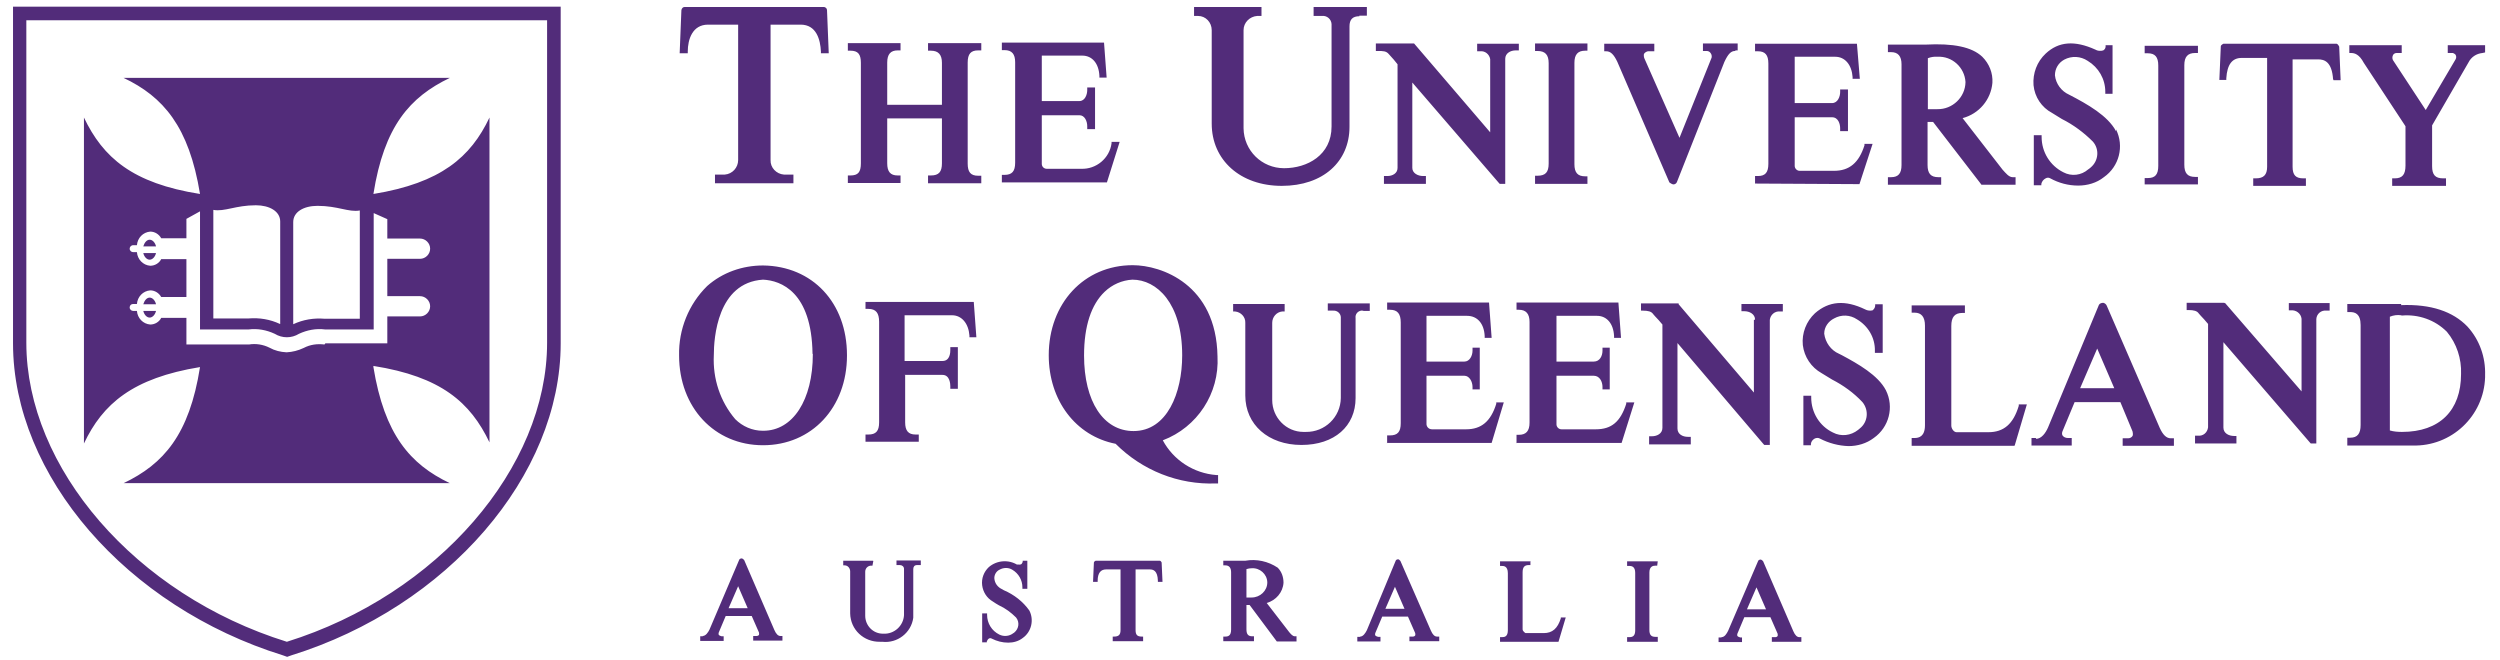 <svg width="159" height="42" viewBox="0 0 159 42" fill="none" xmlns="http://www.w3.org/2000/svg">
<path d="M141.464 19.259H139.071V19.719H139.181C139.531 19.719 139.733 19.774 139.844 19.94L139.973 20.087C140.12 20.235 140.249 20.382 140.433 20.603V27.175C140.396 27.507 140.12 27.746 139.789 27.709H139.604V28.206H142.237V27.728H142.09C141.759 27.728 141.409 27.562 141.409 27.194V21.763L146.932 28.17L146.969 28.206H147.318V20.29C147.337 19.959 147.631 19.719 147.944 19.756C147.944 19.756 147.944 19.756 147.963 19.756H148.165V19.277H145.569V19.738H145.698C146.03 19.701 146.343 19.94 146.379 20.272V24.893L141.519 19.277H141.482L141.464 19.259ZM111.105 38.755L111.713 37.356L112.32 38.755H111.124H111.105ZM109.485 40.541H109.301V40.836H110.792V40.541H110.682C110.682 40.541 110.535 40.504 110.498 40.449C110.479 40.412 110.479 40.357 110.498 40.302L110.94 39.252H112.597L113.057 40.302C113.057 40.302 113.075 40.412 113.057 40.449C113.02 40.504 112.965 40.523 112.91 40.523H112.689V40.817H114.567V40.523H114.438C114.29 40.523 114.161 40.394 114.051 40.136L112.136 35.699C112.136 35.699 112.063 35.607 111.989 35.589C111.915 35.589 111.86 35.607 111.823 35.663L109.909 40.118C109.817 40.302 109.688 40.523 109.485 40.523M105.435 35.699H103.484V35.994H103.631C103.797 35.994 103.999 36.049 103.999 36.436V40.081C103.999 40.394 103.889 40.523 103.631 40.523H103.484V40.817H105.435V40.504H105.288C105.012 40.504 104.901 40.376 104.901 40.063V36.417C104.901 36.031 105.122 35.975 105.288 35.975H105.398L105.435 35.681V35.699ZM96.488 28.17H103.134L103.944 25.592H103.428V25.684C103.06 26.826 102.489 27.304 101.495 27.304H99.305C99.139 27.304 98.992 27.157 98.992 26.991V23.898H101.366C101.735 23.898 101.919 24.267 101.919 24.616V24.764H102.379V22.113H101.919V22.297C101.919 22.628 101.753 22.996 101.366 22.996H98.992V20.087H101.569C102.195 20.087 102.618 20.585 102.655 21.376V21.487H103.097L102.931 19.241H96.451V19.701H96.598C97.058 19.701 97.279 19.959 97.279 20.474V26.881C97.279 27.415 97.058 27.654 96.598 27.654H96.451V28.188L96.488 28.17ZM97.353 35.699H95.402V35.994H95.53C95.622 35.994 95.899 35.994 95.899 36.454V40.081C95.899 40.486 95.696 40.523 95.53 40.523H95.402V40.817H99.12L99.581 39.271H99.268V39.326C99.065 39.971 98.734 40.265 98.181 40.265H97.022C97.022 40.265 96.838 40.155 96.838 40.026V36.399C96.838 36.086 96.948 35.939 97.224 35.939H97.335V35.663L97.353 35.699ZM88.185 28.17H94.868L95.641 25.592H95.162V25.684C94.812 26.807 94.205 27.304 93.248 27.304H91.075C90.891 27.304 90.744 27.175 90.725 26.991V23.898H93.137C93.45 23.898 93.653 24.267 93.653 24.616V24.764H94.113V22.113H93.653V22.297C93.653 22.628 93.468 22.996 93.137 22.996H90.725V20.087H93.303C93.966 20.087 94.389 20.585 94.426 21.376V21.487H94.868L94.702 19.241H88.222V19.701H88.406C88.884 19.701 89.087 19.959 89.087 20.511V26.918C89.087 27.47 88.884 27.691 88.406 27.691H88.222V28.188L88.185 28.17ZM88.111 38.719L88.719 37.319L89.326 38.719H88.111ZM86.509 40.504H86.325V40.799H87.798V40.504H87.651C87.651 40.504 87.504 40.468 87.467 40.412C87.448 40.376 87.448 40.32 87.467 40.265L87.909 39.216H89.547L90.007 40.265C90.007 40.265 90.026 40.376 90.007 40.412C89.97 40.468 89.915 40.486 89.86 40.486H89.639V40.781H91.535V40.486H91.388C91.241 40.486 91.112 40.357 91.001 40.099L89.068 35.681C89.068 35.681 88.995 35.589 88.939 35.571C88.866 35.571 88.811 35.589 88.774 35.644L86.933 40.081C86.841 40.265 86.694 40.486 86.509 40.486M79.274 36.196C79.385 36.16 79.495 36.141 79.606 36.141C80.121 36.104 80.581 36.509 80.6 37.025C80.6 37.025 80.6 37.025 80.6 37.043C80.6 37.577 80.139 38.001 79.606 38.001H79.274V36.178V36.196ZM79.182 35.663H77.801V35.957H77.93C78.169 35.957 78.298 36.104 78.298 36.399V40.044C78.298 40.431 78.114 40.486 77.93 40.486H77.801V40.781H79.753V40.468H79.642C79.385 40.468 79.274 40.339 79.274 40.026V38.479H79.477L81.207 40.799H82.459V40.468H82.349C82.22 40.468 82.109 40.339 81.999 40.21L80.563 38.35C81.152 38.185 81.594 37.669 81.631 37.062C81.631 36.712 81.52 36.362 81.262 36.104C80.655 35.699 79.918 35.534 79.201 35.663M69.572 35.773L69.517 37.007H69.811V36.933C69.811 36.436 70.014 36.215 70.345 36.215H71.266V40.081C71.266 40.376 71.137 40.486 70.861 40.486H70.769V40.781H72.702V40.486H72.61C72.334 40.486 72.223 40.376 72.223 40.081V36.215H73.125C73.346 36.215 73.622 36.288 73.641 36.933V37.007H73.935L73.88 35.773C73.88 35.773 73.825 35.663 73.769 35.663H69.682C69.682 35.663 69.572 35.718 69.572 35.773ZM57.532 23.843H59.943C60.422 23.843 60.44 24.451 60.44 24.561V24.727H60.919V22.076H60.44V22.26C60.44 22.37 60.441 22.959 59.943 22.959H57.532V20.051H60.551C61.158 20.051 61.6 20.566 61.656 21.339V21.45H62.097L61.932 19.204H55.046V19.646H55.23C55.709 19.646 55.912 19.903 55.912 20.474V26.863C55.912 27.415 55.709 27.636 55.23 27.636H55.046V28.096H58.434V27.636H58.231C57.771 27.636 57.568 27.396 57.568 26.863V23.862L57.532 23.843ZM55.525 35.663H53.629V35.957H53.721C53.923 35.957 54.071 36.141 54.071 36.344V39.013C54.089 40.044 54.936 40.836 55.967 40.817C56.022 40.817 56.059 40.817 56.114 40.817C57.071 40.928 57.955 40.247 58.084 39.289C58.084 39.234 58.084 39.179 58.084 39.105V36.196C58.084 36.068 58.139 35.939 58.323 35.939H58.563V35.644H57.016V35.939H57.237C57.366 35.939 57.495 36.031 57.495 36.178C57.495 36.178 57.495 36.196 57.495 36.215V39.124C57.458 39.805 56.869 40.339 56.188 40.302H56.151C55.525 40.302 55.028 39.786 55.028 39.16C55.028 39.124 55.028 39.087 55.028 39.068V36.362C55.028 36.16 55.175 35.994 55.378 35.975H55.488L55.543 35.681L55.525 35.663ZM46.338 38.682L46.946 37.283L47.553 38.682H46.357H46.338ZM44.718 40.468H44.534V40.762H46.025V40.468H45.896C45.896 40.468 45.749 40.431 45.712 40.376C45.694 40.339 45.694 40.283 45.712 40.228L46.154 39.179H47.811L48.271 40.228C48.271 40.228 48.29 40.339 48.271 40.376C48.234 40.431 48.179 40.449 48.124 40.449H47.903V40.744H49.763V40.449H49.634C49.486 40.449 49.358 40.32 49.247 40.063L47.332 35.626C47.332 35.626 47.259 35.534 47.185 35.515C47.111 35.515 47.056 35.534 47.019 35.589L45.123 40.044C45.031 40.228 44.884 40.449 44.681 40.449M9.113 19.351H9.923C9.868 19.112 9.702 18.928 9.518 18.928C9.334 18.928 9.186 19.112 9.113 19.351ZM9.923 19.774H9.113C9.168 20.014 9.334 20.198 9.518 20.198C9.702 20.198 9.868 20.014 9.923 19.774ZM9.113 15.669H9.923C9.868 15.43 9.702 15.246 9.518 15.246C9.334 15.246 9.186 15.43 9.113 15.669ZM9.923 16.093H9.113C9.168 16.332 9.334 16.516 9.518 16.516C9.702 16.516 9.868 16.332 9.923 16.093ZM20.638 21.91C20.177 21.855 19.735 21.91 19.312 22.131C18.962 22.297 18.594 22.389 18.226 22.407C17.839 22.389 17.471 22.297 17.14 22.113C16.735 21.91 16.274 21.837 15.832 21.91H11.856V20.216H10.254C10.125 20.474 9.849 20.64 9.555 20.64C9.094 20.603 8.745 20.235 8.708 19.774H8.468C8.358 19.774 8.247 19.683 8.247 19.554C8.247 19.425 8.339 19.333 8.468 19.333H8.708C8.745 18.872 9.094 18.504 9.555 18.467C9.849 18.467 10.107 18.633 10.254 18.891H11.856V16.479H10.254C10.125 16.737 9.849 16.902 9.555 16.902C9.094 16.866 8.745 16.497 8.708 16.037H8.468C8.358 16.037 8.247 15.945 8.247 15.816C8.247 15.706 8.339 15.595 8.468 15.595H8.708C8.745 15.135 9.094 14.767 9.555 14.73C9.849 14.73 10.107 14.896 10.254 15.153H11.856V13.92L12.721 13.441V20.953H15.814C16.385 20.879 16.956 20.99 17.471 21.229C17.95 21.523 18.539 21.523 19.017 21.229C19.533 20.99 20.104 20.879 20.674 20.953H23.767V13.552L24.633 13.938V15.172H26.713C27.063 15.172 27.357 15.466 27.357 15.816C27.357 16.166 27.063 16.461 26.713 16.461H24.633V18.836H26.713C27.063 18.836 27.357 19.13 27.357 19.48C27.357 19.83 27.063 20.124 26.713 20.124H24.633V21.837H20.693L20.638 21.91ZM22.884 20.272H20.638C19.956 20.216 19.275 20.327 18.649 20.621V14.123C18.649 13.478 19.312 13.092 20.196 13.092C21.484 13.092 22.184 13.515 22.884 13.386V20.272ZM17.802 20.603C17.176 20.308 16.495 20.198 15.814 20.253H13.568V13.349C14.286 13.478 14.986 13.055 16.274 13.055C17.14 13.055 17.821 13.441 17.821 14.086V20.603H17.802ZM23.749 23.273C28.057 23.954 29.916 25.592 31.131 28.133V7.476C29.935 9.999 28.038 11.637 23.749 12.337C24.43 8.029 26.069 6.169 28.609 4.954H7.861C10.383 6.151 12.021 8.047 12.721 12.337C8.413 11.656 6.554 10.017 5.339 7.476V28.206C6.535 25.684 8.432 24.046 12.721 23.346C12.04 27.654 10.402 29.514 7.861 30.729H28.609C26.087 29.532 24.448 27.636 23.749 23.346M34.795 21.8C34.795 29.735 27.854 37.816 18.244 40.817C8.597 37.816 1.675 29.735 1.675 21.8V1.291H34.795V21.8ZM35.66 21.8V0.425H0.828V21.837C0.828 30.25 8.045 38.59 18.005 41.683L18.263 41.775L18.52 41.683C28.462 38.59 35.66 30.25 35.66 21.837M52.193 3.389H52.708L52.598 0.646C52.598 0.536 52.506 0.462 52.414 0.444H43.54C43.429 0.444 43.356 0.536 43.337 0.646L43.227 3.389H43.742V3.279C43.742 2.506 44.037 1.567 45.031 1.567H46.946V10.183C46.946 10.661 46.578 11.066 46.099 11.103H45.473V11.656H50.462V11.103H49.855C49.376 11.066 48.989 10.661 49.008 10.183V1.567H50.922C51.916 1.567 52.174 2.506 52.211 3.279V3.389H52.193ZM51.696 22.518C51.696 25.445 50.425 27.396 48.547 27.396H48.511C47.848 27.396 47.222 27.12 46.762 26.66C45.804 25.537 45.326 24.082 45.399 22.591C45.399 21.505 45.62 17.97 48.529 17.786C49.67 17.841 51.622 18.559 51.677 22.499M53.868 22.591C53.868 19.259 51.677 16.921 48.529 16.884C47.222 16.884 45.952 17.326 44.976 18.191C43.798 19.351 43.153 20.953 43.19 22.61C43.19 25.905 45.436 28.317 48.529 28.317C51.622 28.317 53.868 25.924 53.868 22.61M59.023 11.656H62.41V11.177H62.208C61.729 11.177 61.545 10.938 61.545 10.404V3.979C61.545 3.426 61.748 3.205 62.208 3.205H62.41V2.745H59.023V3.224H59.207C59.686 3.224 59.907 3.481 59.907 3.997V6.666H56.427V3.979C56.427 3.445 56.648 3.205 57.09 3.205H57.274V2.745H53.923V3.224H54.089C54.568 3.224 54.752 3.445 54.752 3.997V10.385C54.752 10.956 54.568 11.159 54.089 11.159H53.923V11.637H57.274V11.159H57.09C56.63 11.159 56.427 10.919 56.427 10.385V7.532H59.907V10.385C59.907 10.938 59.704 11.159 59.207 11.159H59.023V11.637V11.656ZM64.73 35.939C64.159 35.571 63.404 35.626 62.889 36.068C62.576 36.362 62.41 36.786 62.466 37.227C62.521 37.651 62.76 38.038 63.147 38.258C63.276 38.35 63.404 38.424 63.533 38.498C63.938 38.682 64.307 38.958 64.62 39.271C64.859 39.566 64.804 39.989 64.509 40.228C64.509 40.228 64.472 40.265 64.454 40.265C64.196 40.468 63.846 40.504 63.552 40.357C63.073 40.118 62.779 39.639 62.779 39.105V39.013H62.466V40.854H62.76V40.799C62.76 40.799 62.815 40.652 62.889 40.615C62.944 40.578 63.018 40.578 63.073 40.615C63.404 40.781 63.754 40.873 64.123 40.873C64.454 40.873 64.785 40.781 65.043 40.578C65.595 40.191 65.779 39.437 65.466 38.829C65.061 38.258 64.491 37.816 63.846 37.54L63.754 37.485C63.46 37.356 63.257 37.099 63.239 36.767C63.239 36.546 63.368 36.325 63.57 36.233C63.828 36.086 64.141 36.086 64.38 36.233C64.785 36.473 65.025 36.896 65.025 37.356V37.448H65.338V35.663H65.043V35.736C65.043 35.736 65.006 35.847 64.951 35.883C64.877 35.92 64.785 35.92 64.693 35.883M70.4 11.6L71.21 9.023H70.695V9.115C70.566 10.072 69.719 10.772 68.762 10.735H66.571C66.405 10.735 66.258 10.606 66.258 10.422V7.329H68.651C68.983 7.329 69.148 7.697 69.148 8.029V8.213H69.645V5.562H69.148V5.728C69.148 6.022 69.001 6.427 68.651 6.427H66.258V3.537H68.835C69.461 3.537 69.885 4.034 69.922 4.825V4.936H70.382L70.216 2.708H63.718V3.187H63.883C64.362 3.187 64.564 3.445 64.564 3.96V10.348C64.564 10.901 64.362 11.122 63.883 11.122H63.718V11.6H70.382H70.4ZM75.187 22.61C75.187 24.985 74.23 27.415 72.094 27.415C70.18 27.415 68.946 25.537 68.946 22.61C68.946 20.732 69.406 19.369 70.253 18.559C70.732 18.099 71.358 17.823 72.02 17.786C73.567 17.786 75.187 19.277 75.187 22.591M77.433 22.665C77.359 18.081 73.862 16.866 72.039 16.866C68.946 16.866 66.7 19.296 66.7 22.591C66.7 25.463 68.412 27.728 70.953 28.225C72.647 29.919 74.948 30.839 77.341 30.747H77.47V30.213H77.359C75.923 30.103 74.635 29.274 73.954 28.004C76.144 27.175 77.562 25.021 77.433 22.665ZM86.454 0.996H86.933V0.444H83.545V1.014H84.079C84.392 0.978 84.668 1.217 84.687 1.53C84.687 1.567 84.687 1.622 84.687 1.659V8.047C84.687 9.87 83.14 10.698 81.668 10.698C80.25 10.698 79.108 9.575 79.09 8.158C79.09 8.084 79.09 7.992 79.09 7.918V1.917C79.09 1.438 79.477 1.051 79.955 1.014H80.231V0.444H75.942V1.014H76.2C76.678 1.014 77.065 1.42 77.065 1.917V7.863C77.065 10.183 78.888 11.821 81.52 11.821C84.153 11.821 85.828 10.275 85.828 8.066V1.677C85.828 1.235 86.031 1.033 86.454 1.033M86.73 19.774H87.117V19.296H84.447V19.756H84.797C85.037 19.738 85.257 19.922 85.276 20.161C85.276 20.18 85.276 20.216 85.276 20.235V25.316C85.257 26.531 84.263 27.488 83.048 27.47C82.993 27.47 82.938 27.47 82.901 27.47C81.796 27.47 80.913 26.549 80.913 25.445C80.913 25.39 80.913 25.334 80.913 25.279V20.529C80.913 20.161 81.189 19.848 81.539 19.811H81.704V19.333H78.427V19.811H78.556C78.924 19.848 79.219 20.161 79.201 20.529V25.15C79.201 27.01 80.673 28.299 82.772 28.299C84.871 28.299 86.215 27.102 86.215 25.316V20.235C86.178 19.995 86.344 19.793 86.565 19.756C86.601 19.756 86.62 19.756 86.657 19.756M96.414 3.205H96.598V2.782H93.947V3.261H94.131C94.444 3.224 94.72 3.445 94.776 3.758C94.776 3.758 94.776 3.776 94.776 3.794V8.415L89.934 2.763H87.504V3.242H87.632C87.964 3.242 88.166 3.242 88.332 3.445L88.645 3.794L88.884 4.089V10.68C88.884 11.03 88.553 11.195 88.24 11.195H88.019V11.692H90.688V11.195H90.504C90.173 11.195 89.823 11.011 89.823 10.68V5.249L95.346 11.656L95.383 11.692H95.733V3.739C95.733 3.389 96.064 3.205 96.396 3.205M97.629 11.692H100.961V11.214H100.814C100.335 11.214 100.133 10.974 100.133 10.441V3.997C100.133 3.463 100.354 3.224 100.814 3.224H100.961V2.763H97.629V3.242H97.776C98.273 3.242 98.495 3.481 98.495 4.015V10.404C98.495 10.956 98.292 11.177 97.776 11.177H97.629V11.692ZM110.387 3.205H110.516V2.763H108.307V3.242H108.546C108.657 3.242 108.749 3.297 108.804 3.389C108.859 3.463 108.878 3.574 108.859 3.666L106.816 8.765L104.57 3.684C104.57 3.684 104.515 3.5 104.57 3.408C104.625 3.334 104.717 3.279 104.809 3.261H105.214V2.782H102.029V3.261H102.158C102.434 3.261 102.637 3.463 102.858 3.923L106.172 11.6C106.172 11.6 106.337 11.729 106.429 11.729C106.521 11.729 106.613 11.674 106.65 11.582L109.669 3.942C109.909 3.426 110.093 3.242 110.351 3.242M111.547 20.345V24.966L106.761 19.351V19.296H104.367V19.756H104.459C104.828 19.756 105.03 19.811 105.141 19.977L105.269 20.124C105.417 20.272 105.546 20.419 105.73 20.64V27.212C105.73 27.581 105.38 27.746 105.067 27.746H104.883V28.262H107.534V27.783H107.35C107.018 27.783 106.687 27.617 106.687 27.249V21.818L112.173 28.262L112.21 28.299H112.56V20.345C112.597 20.014 112.891 19.774 113.204 19.811H113.388V19.333H110.756V19.793H110.94C111.271 19.793 111.621 19.977 111.621 20.327M118.267 11.692L119.096 9.152H118.58V9.244C118.23 10.348 117.623 10.864 116.647 10.864H114.456C114.29 10.864 114.143 10.717 114.143 10.551V7.458H116.518C116.923 7.458 117.034 7.9 117.034 8.158V8.342H117.531V5.691H117.034V5.856C117.034 6.133 116.886 6.556 116.518 6.556H114.143V3.61H116.721C117.346 3.61 117.77 4.126 117.825 4.899V5.01H118.285L118.101 2.782H111.621V3.261H111.805C112.265 3.261 112.468 3.5 112.468 4.034V10.422C112.468 10.974 112.265 11.195 111.805 11.195H111.621V11.674L118.267 11.711V11.692ZM116.021 21.21C116.021 20.805 116.279 20.437 116.647 20.253C117.107 19.995 117.659 20.014 118.101 20.308C118.819 20.732 119.261 21.487 119.243 22.315V22.444H119.74V19.351H119.261V19.443C119.261 19.554 119.188 19.664 119.096 19.738C118.948 19.774 118.764 19.756 118.635 19.683C117.347 19.056 116.315 19.149 115.432 19.922C114.879 20.437 114.585 21.192 114.659 21.947C114.751 22.702 115.193 23.364 115.855 23.733L116.518 24.138C117.236 24.506 117.899 24.985 118.451 25.574C118.875 26.089 118.801 26.844 118.285 27.249C118.249 27.286 118.212 27.304 118.175 27.341C117.715 27.709 117.089 27.783 116.573 27.507C115.726 27.102 115.193 26.236 115.193 25.279V25.169H114.695V28.317H115.174V28.225C115.193 28.078 115.285 27.967 115.413 27.893C115.524 27.838 115.653 27.838 115.745 27.893C116.316 28.188 116.941 28.354 117.567 28.372C118.138 28.372 118.709 28.206 119.169 27.857C120.145 27.175 120.476 25.887 119.942 24.819C119.445 23.862 118.175 23.144 117.144 22.591L116.96 22.499C116.444 22.278 116.095 21.781 116.021 21.229M123.219 6.943H122.612V3.702C122.796 3.629 123.017 3.592 123.219 3.61C124.158 3.555 124.95 4.292 125.005 5.212C125.005 5.212 125.005 5.212 125.005 5.23C124.987 6.188 124.177 6.961 123.219 6.943ZM126.036 11.748H128.19V11.269H128.006C127.767 11.269 127.583 11.03 127.362 10.79L124.821 7.513C125.87 7.237 126.625 6.335 126.717 5.267C126.754 4.641 126.515 4.052 126.073 3.61C125.41 2.984 124.232 2.745 122.465 2.837H120.071V3.316H120.274C120.716 3.316 120.937 3.574 120.937 4.089V10.496C120.937 11.03 120.734 11.269 120.274 11.269H120.071V11.748H123.459V11.269H123.275C122.796 11.269 122.593 11.03 122.593 10.496V7.753H122.943L126.036 11.766V11.748ZM128.135 28.335L128.908 25.721H128.393V25.813C128.043 26.973 127.435 27.488 126.46 27.488H124.434C124.269 27.488 124.103 27.267 124.103 27.065V20.732C124.103 20.161 124.324 19.903 124.803 19.903H124.968V19.425H121.581V19.885H121.765C122.207 19.885 122.428 20.161 122.428 20.713V27.047C122.428 27.765 122.041 27.857 121.765 27.857H121.581V28.354H128.098L128.135 28.335ZM132.296 24.69L133.382 22.168L134.468 24.69H132.277H132.296ZM129.497 27.857H129.203V28.335H131.762V27.857H131.522C131.375 27.857 131.246 27.801 131.173 27.691C131.136 27.617 131.136 27.525 131.173 27.433L131.946 25.574H134.855L135.628 27.433C135.628 27.433 135.683 27.636 135.628 27.728C135.573 27.82 135.462 27.875 135.352 27.875H135.002V28.354H138.261V27.875H138.058C137.782 27.875 137.561 27.654 137.358 27.212L133.989 19.443C133.953 19.351 133.86 19.277 133.768 19.259C133.658 19.259 133.547 19.296 133.492 19.388L130.252 27.194C130.105 27.525 129.847 27.912 129.479 27.912M134.578 8.342C134.063 7.366 132.774 6.63 131.596 6.022C131.099 5.801 130.749 5.322 130.694 4.789C130.694 4.365 130.915 3.997 131.283 3.794C131.762 3.537 132.332 3.574 132.774 3.868C133.474 4.292 133.897 5.028 133.897 5.838V5.967H134.358V2.874H133.916V2.966C133.916 3.058 133.86 3.15 133.768 3.205C133.603 3.261 133.4 3.242 133.253 3.15C131.946 2.561 130.933 2.635 130.105 3.408C129.553 3.923 129.276 4.66 129.332 5.415C129.405 6.169 129.847 6.832 130.51 7.182L131.136 7.569C131.872 7.937 132.535 8.434 133.106 9.005C133.529 9.483 133.474 10.22 132.977 10.643C132.922 10.698 132.866 10.735 132.811 10.772C132.369 11.159 131.743 11.232 131.228 10.956C130.381 10.533 129.847 9.667 129.847 8.71V8.6H129.35V11.784H129.829V11.692C129.865 11.545 129.958 11.416 130.105 11.343C130.197 11.287 130.307 11.287 130.399 11.343C130.933 11.637 131.541 11.803 132.167 11.803C132.756 11.803 133.345 11.637 133.805 11.269C134.781 10.588 135.112 9.299 134.578 8.231M136.401 11.729H139.789V11.251H139.604C139.126 11.251 138.923 11.011 138.923 10.477V4.144C138.923 3.61 139.144 3.371 139.604 3.371H139.789V2.911H136.401V3.389H136.604C137.064 3.389 137.266 3.629 137.266 4.163V10.551C137.266 11.103 137.064 11.324 136.604 11.324H136.401V11.729ZM148.405 5.102H148.865L148.773 2.966C148.773 2.966 148.699 2.8 148.607 2.782H141.409C141.409 2.782 141.243 2.856 141.243 2.948L141.151 5.083H141.593V4.973C141.648 4.107 141.961 3.684 142.569 3.684H144.189V10.606C144.189 11.122 143.968 11.343 143.471 11.343H143.305V11.821H146.656V11.343H146.49C146.011 11.343 145.809 11.14 145.809 10.606V3.776H147.429C147.815 3.776 148.313 3.905 148.386 5.065H148.423L148.405 5.102ZM152.749 20.069C153.817 19.977 154.867 20.345 155.621 21.1C156.247 21.855 156.56 22.812 156.523 23.788C156.523 26.108 155.161 27.47 152.768 27.47C152.51 27.47 152.252 27.452 151.995 27.378V20.143C152.216 20.051 152.473 20.014 152.713 20.051M152.713 19.333H149.288V19.848H149.472C149.767 19.848 150.135 19.94 150.135 20.677V27.028C150.135 27.581 149.933 27.838 149.472 27.838H149.288V28.335H153.431C155.916 28.409 157.978 26.457 158.052 23.991C158.052 23.954 158.052 23.898 158.052 23.862C158.088 22.72 157.702 21.616 156.929 20.769C156.008 19.811 154.609 19.333 152.713 19.406M158.052 3.353V2.874H155.677V3.371H156.008C156.008 3.371 156.137 3.426 156.174 3.481C156.229 3.574 156.229 3.684 156.174 3.776L154.277 6.998L152.197 3.831C152.142 3.739 152.142 3.61 152.197 3.5C152.234 3.426 152.326 3.371 152.418 3.371H152.749V2.874H149.417V3.371H149.528C149.749 3.371 150.043 3.445 150.338 3.997L152.989 8.029V10.533C152.989 11.103 152.786 11.343 152.308 11.343H152.142V11.821H155.566V11.343H155.382C154.885 11.343 154.682 11.122 154.682 10.569V7.974L157.002 3.96C157.168 3.629 157.499 3.408 157.886 3.371L158.052 3.334V3.353Z" fill="#522C7A"/>
</svg>
